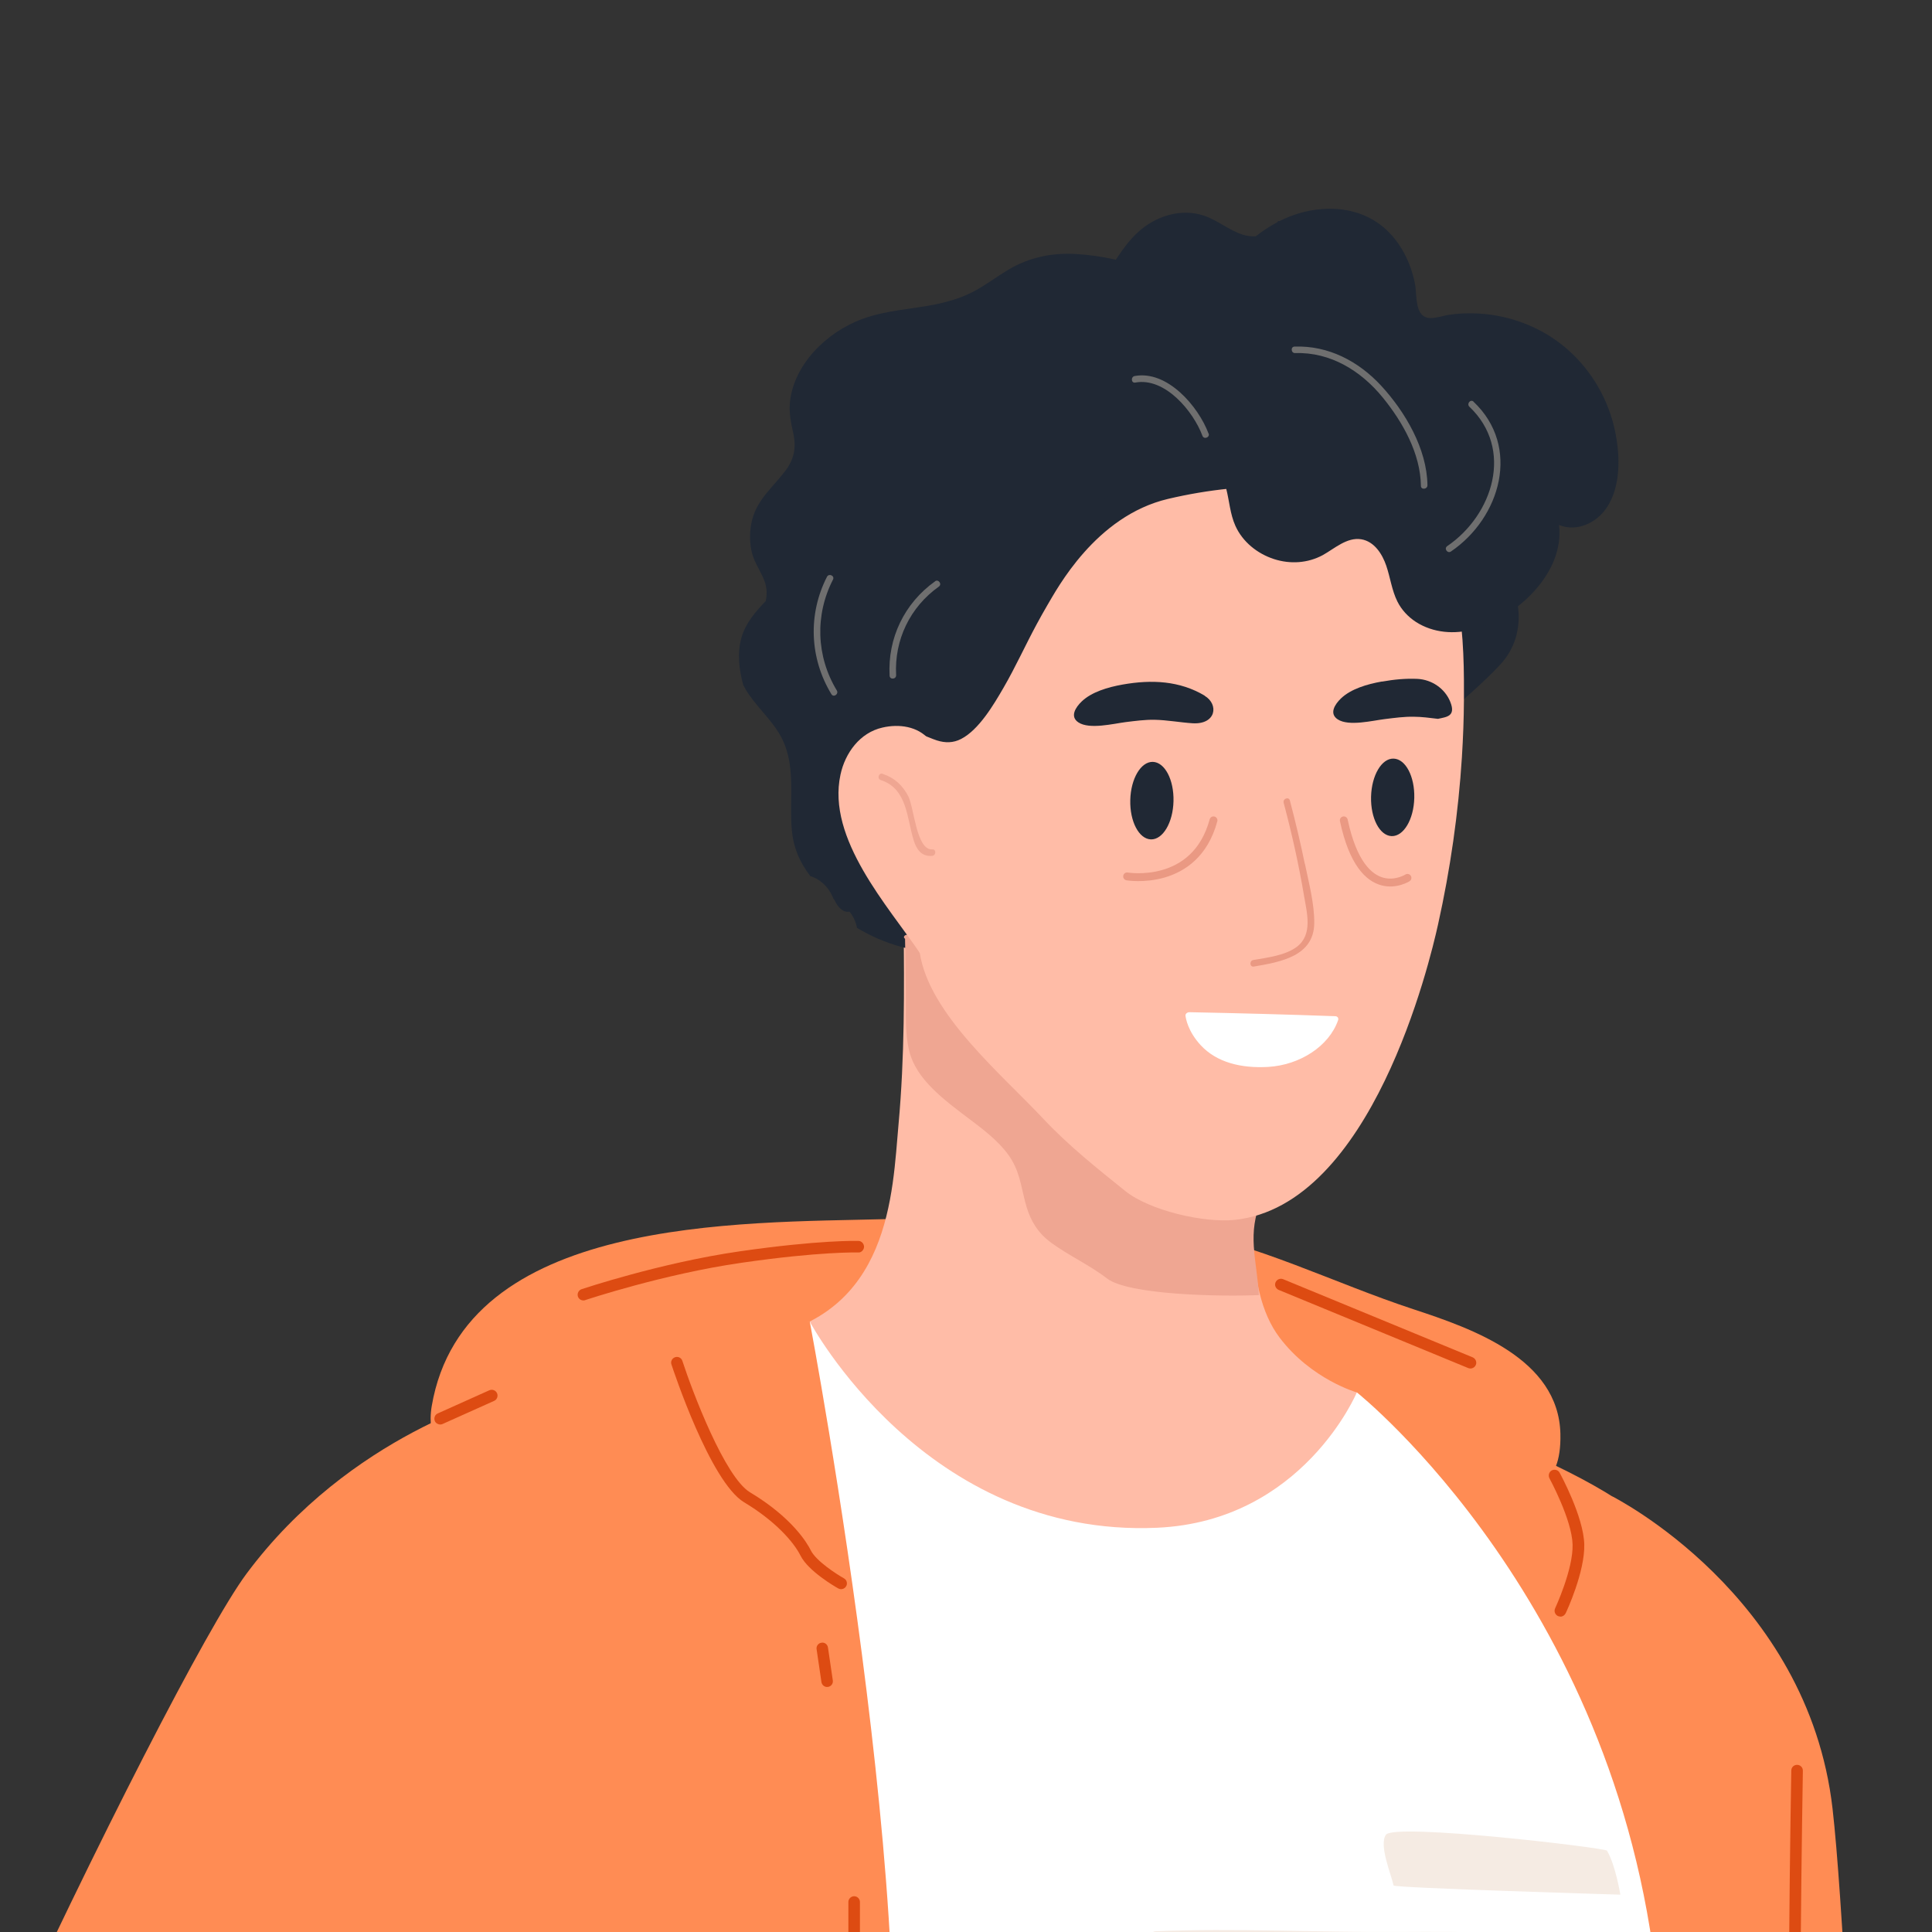 <svg width="70" height="70" viewBox="0 0 70 70" fill="none" xmlns="http://www.w3.org/2000/svg">
<rect x="0" y="0" width="70" height="70" fill="#333333" stroke="none"/>
<g clip-path="url(#clip0_6331_2697)">
<path d="M55.381 53.779C55.381 53.779 56.586 54.038 56.536 51.942C56.467 49.225 53.346 48.139 51.204 47.434C48.338 46.492 45.541 45.059 42.556 44.548C39.149 43.969 35.548 44.08 32.106 44.171C26.774 44.312 16.816 44.072 15.642 50.947C15.238 53.303 18.058 54.82 18.207 55.772C18.355 56.725 55.385 53.779 55.385 53.779H55.381Z" fill="#FF8C54"/>
<path d="M58.415 54.217C58.415 54.217 65.504 57.766 66.396 65.525C67.12 71.817 67.954 98.679 68.381 102.288C68.808 105.901 69.647 107.471 69.544 111.877C69.437 116.283 69.334 119.846 70.489 123.517C71.644 127.187 71.956 135.575 71.746 135.891C71.537 136.208 58.419 137.046 58.419 137.046V54.217H58.415Z" fill="#FF8C54"/>
<path d="M49.161 50.448C49.161 50.448 58.144 52.903 60.519 55.982C62.897 59.058 64.12 71.055 63.979 79.39C63.838 87.725 70.13 132.61 67.893 133.731C65.656 134.851 52.542 133.589 52.248 133.731C51.955 133.872 48.612 102.231 48.464 100.432C48.315 98.633 49.157 50.452 49.157 50.452L49.161 50.448Z" fill="#FF8C54"/>
<path d="M27.441 48.478C32.278 47.693 32.331 43.218 32.556 40.73C32.777 38.302 32.766 35.863 32.739 33.423C32.697 33.142 32.689 32.84 32.731 32.528C32.762 32.295 34.408 32.543 34.412 32.783C34.412 33.081 34.42 33.382 34.42 33.683C34.766 35.832 38.094 36.865 39.969 37.254C41.973 37.669 43.201 37.86 45.247 38.005C45.32 37.296 45.407 36.591 45.522 35.889C45.567 35.623 45.979 35.703 45.933 35.969C45.819 36.655 45.731 37.345 45.659 38.035C45.693 38.035 45.724 38.039 45.758 38.043C46.025 38.062 45.945 38.473 45.678 38.454C45.655 38.454 45.636 38.454 45.613 38.45C45.533 39.319 45.491 40.192 45.491 41.069C45.491 43.363 44.969 46.622 46.364 48.466C47.511 49.979 49.154 50.448 49.154 50.448C49.154 50.448 50.693 53.105 49.897 53.592C48.883 54.214 47.839 54.789 46.779 55.33C44.935 56.272 43.852 57.198 41.897 57.888C40.289 58.452 38.7 57.625 37.202 57.041C33.432 55.574 29.412 53.691 26.046 51.443C25.536 51.104 24.674 49.37 24.674 49.37C24.674 49.37 26.5 48.63 27.43 48.482L27.441 48.478Z" fill="#FFBCA7"/>
<path d="M49.161 50.448C49.161 50.448 47.21 55.113 41.931 55.353C33.505 55.734 29.339 47.883 29.339 47.883C29.339 47.883 21.088 50.147 19.514 53.642C17.94 57.137 24.232 95.801 23.603 100.013C22.975 104.224 18.062 112.407 19.259 114.396C20.455 116.39 37.72 115.025 40.99 117.331C44.26 119.637 48.795 118.348 54.249 118.661C59.703 118.977 61.906 120.235 63.164 118.661C64.421 117.087 61.601 90.588 60.099 72.5C58.91 58.2 49.161 50.448 49.161 50.448Z" fill="white"/>
<path d="M29.339 47.879C29.339 47.879 34.035 72.759 31.736 80.45C29.442 88.141 32.373 90.378 29.999 97.928C27.624 105.478 26.226 110.013 22.17 116.485C18.115 122.956 18.115 130.087 16.716 129.95C15.318 129.809 2.455 123.597 2.314 122.789C2.173 121.981 5.672 112.765 8.187 104.925C10.703 97.09 11.682 56.416 14.479 52.91C17.277 49.404 29.339 47.876 29.339 47.876V47.879Z" fill="#FF8C54"/>
<path d="M50.491 68.315C50.511 68.403 58.708 68.647 58.708 68.647C58.708 68.647 58.533 67.568 58.224 67.053C58.163 66.951 50.514 66.04 50.213 66.478C49.954 66.855 50.408 67.915 50.491 68.315Z" fill="#F5EBE3"/>
<path d="M42.454 71.776C42.191 71.196 41.939 70.609 41.771 70.003C41.802 69.984 41.836 69.973 41.87 69.973C44.733 69.855 47.724 70.015 50.59 69.999C53.331 69.984 56.014 69.984 58.708 70.438C58.846 70.461 59.238 72.023 59.116 72.016C57.66 71.928 56.204 71.917 54.749 71.997C53.411 72.073 48.43 71.608 47.252 71.688C45.903 71.779 44.058 71.394 42.457 71.776C42.457 71.776 42.454 71.776 42.45 71.776H42.454Z" fill="#F5EBE3"/>
<path d="M18.184 50.566C18.184 50.566 12.7 51.942 8.923 57.03C6.095 60.845 -7.096 88.301 -7.972 94.891C-8.403 98.134 -3.662 101.709 -2.614 104.75C-1.566 107.791 -0.201 109.442 1.792 111.134C3.785 112.826 9.449 117.125 9.449 117.125L20.356 108.737L13.576 99.125L18.188 50.574L18.184 50.566Z" fill="#FF8C54"/>
<path d="M56.536 58.574C56.616 58.574 56.688 58.528 56.727 58.452C56.757 58.391 57.428 56.954 57.401 55.952C57.374 54.949 56.544 53.425 56.509 53.36C56.452 53.257 56.326 53.223 56.224 53.276C56.121 53.333 56.086 53.459 56.14 53.562C56.147 53.577 56.955 55.063 56.978 55.963C57.001 56.866 56.349 58.261 56.345 58.273C56.296 58.379 56.342 58.501 56.444 58.551C56.475 58.566 56.505 58.57 56.532 58.57L56.536 58.574Z" fill="#DD4B12"/>
<path d="M68.278 127.381H68.286C68.4 127.381 68.492 127.282 68.488 127.164C68.484 127.038 68.103 114.735 67.951 111.969C67.893 110.962 67.638 108.809 67.341 106.317C66.803 101.823 66.133 96.232 66.232 93.968C66.396 90.149 65.713 82.737 65.42 79.57C65.378 79.12 65.344 78.746 65.321 78.468C65.115 76.12 65.321 64.26 65.321 64.161C65.325 64.046 65.237 63.947 65.119 63.944C65.001 63.94 64.905 64.027 64.902 64.146C64.898 64.245 64.696 76.143 64.902 78.506C64.924 78.784 64.959 79.158 65.001 79.608C65.29 82.763 65.972 90.157 65.812 93.949C65.713 96.243 66.388 101.857 66.925 106.366C67.223 108.851 67.478 110.997 67.535 111.991C67.688 114.755 68.069 127.053 68.073 127.175C68.073 127.29 68.168 127.377 68.282 127.377L68.278 127.381Z" fill="#DD4B12"/>
<path d="M15.947 51.614C15.977 51.614 16.004 51.607 16.034 51.595L17.902 50.757C18.009 50.711 18.054 50.585 18.009 50.479C17.959 50.372 17.837 50.326 17.73 50.372L15.863 51.21C15.756 51.256 15.71 51.382 15.756 51.489C15.79 51.565 15.867 51.611 15.947 51.611V51.614Z" fill="#DD4B12"/>
<path d="M30.475 57.579C30.547 57.579 30.62 57.541 30.658 57.472C30.715 57.373 30.681 57.243 30.578 57.186C30.307 57.034 29.568 56.557 29.377 56.173C29.248 55.91 28.699 54.983 27.174 54.069C26.264 53.52 25.094 50.444 24.724 49.309C24.69 49.198 24.571 49.137 24.461 49.175C24.35 49.209 24.289 49.331 24.328 49.438C24.385 49.61 25.73 53.691 26.961 54.431C28.097 55.113 28.76 55.875 29.004 56.363C29.286 56.927 30.262 57.491 30.372 57.552C30.406 57.571 30.441 57.579 30.475 57.579Z" fill="#DD4B12"/>
<path d="M29.968 61.12C29.968 61.12 29.987 61.12 29.999 61.12C30.113 61.104 30.193 60.998 30.174 60.883L29.999 59.694C29.983 59.58 29.877 59.496 29.762 59.519C29.648 59.534 29.568 59.641 29.587 59.755L29.762 60.944C29.777 61.047 29.869 61.123 29.968 61.123V61.12Z" fill="#DD4B12"/>
<path d="M30.948 70.312C31.062 70.312 31.157 70.217 31.157 70.103V68.913C31.157 68.799 31.062 68.704 30.948 68.704C30.833 68.704 30.738 68.799 30.738 68.913V70.103C30.738 70.217 30.833 70.312 30.948 70.312Z" fill="#DD4B12"/>
<path d="M21.134 47.117C21.157 47.117 21.18 47.117 21.202 47.106C21.229 47.098 24.019 46.164 26.866 45.753C29.709 45.341 31.073 45.379 31.089 45.379C31.195 45.395 31.302 45.292 31.306 45.177C31.306 45.063 31.218 44.964 31.104 44.96C31.047 44.96 29.694 44.922 26.809 45.337C23.924 45.753 21.099 46.702 21.073 46.709C20.962 46.748 20.905 46.866 20.939 46.976C20.97 47.064 21.05 47.117 21.137 47.117H21.134Z" fill="#DD4B12"/>
<path d="M53.277 49.583C53.361 49.583 53.438 49.533 53.472 49.453C53.517 49.347 53.464 49.225 53.358 49.179L46.49 46.347C46.383 46.305 46.261 46.355 46.215 46.462C46.169 46.568 46.223 46.69 46.33 46.736L53.197 49.568C53.224 49.579 53.251 49.583 53.277 49.583Z" fill="#DD4B12"/>
<path d="M54.474 20.595C54.12 20.13 53.986 19.699 54.184 19.124C54.348 18.651 54.474 18.236 54.36 17.729C54.146 16.78 53.342 16.151 52.462 15.938C52.001 15.823 51.955 15.667 51.608 15.271C51.433 15.069 51.402 14.79 51.337 14.535C51.276 14.284 51.185 14.04 51.067 13.807C50.106 11.909 47.9 11.349 46.013 11.795C45.499 11.917 45.03 12.146 44.527 12.306C44.5 12.313 44.47 12.325 44.443 12.332C44.512 12.161 44.573 11.986 44.603 11.803C44.653 11.521 44.634 11.25 44.508 11.006C44.523 10.979 44.519 10.941 44.485 10.926C44.474 10.922 44.466 10.918 44.455 10.911C44.443 10.892 44.432 10.873 44.416 10.854C44.39 10.819 44.348 10.827 44.325 10.854C42.64 10.08 40.857 9.31 38.982 9.203C38.101 9.154 37.282 9.325 36.523 9.779C36.138 10.011 35.776 10.282 35.384 10.503C34.919 10.766 34.416 10.922 33.894 11.029C33.013 11.204 32.099 11.242 31.249 11.555C30.574 11.803 29.957 12.222 29.476 12.755C29.019 13.266 28.68 13.906 28.619 14.6C28.585 14.985 28.665 15.339 28.745 15.713C28.855 16.224 28.771 16.639 28.459 17.054C28.02 17.637 27.453 18.076 27.258 18.811C27.155 19.2 27.148 19.616 27.239 20.008C27.334 20.412 27.598 20.732 27.723 21.121C27.792 21.342 27.788 21.559 27.746 21.773C27.373 22.169 27.011 22.573 26.862 23.114C26.706 23.674 26.778 24.25 26.927 24.814C26.957 24.871 26.988 24.924 27.018 24.982C27.361 25.553 27.876 25.995 28.219 26.556C28.882 27.634 28.585 28.869 28.688 30.058C28.745 30.721 28.985 31.255 29.362 31.747C29.404 31.758 29.45 31.773 29.492 31.792C29.819 31.937 30.071 32.227 30.201 32.566C30.624 32.764 30.974 33.168 31.05 33.618C32.041 34.216 33.181 34.533 34.332 34.536C36.013 34.544 37.488 33.869 38.742 32.741C39.458 32.093 40.114 31.373 40.872 30.775C41.627 30.18 42.465 29.696 43.345 29.334C44.23 28.972 45.16 28.732 46.105 28.629C46.554 28.579 47.008 28.557 47.462 28.568C47.972 28.579 48.479 28.667 48.99 28.675C49.912 28.69 50.728 28.236 51.254 27.455C51.52 27.059 51.688 26.613 51.78 26.148C52.519 25.755 51.993 26.182 52.656 25.656C53.079 25.321 54.104 24.387 54.451 23.972C55.431 22.79 54.962 21.25 54.467 20.599L54.474 20.595Z" fill="#202834"/>
<path d="M44.321 41.397C43.593 40.421 42.831 39.457 41.928 38.542C40.944 37.551 39.778 36.614 38.345 35.874C36.733 35.043 34.77 34.628 33.04 33.927C33.04 33.858 32.918 33.839 32.849 33.869C32.762 33.881 32.712 33.965 32.792 34.014C32.8 34.685 32.811 35.356 32.819 36.03C32.83 36.713 32.777 37.41 32.945 38.085C33.2 39.117 34.195 39.845 35.212 40.611C35.792 41.046 36.356 41.507 36.668 42.048C36.984 42.589 37.026 43.176 37.198 43.74C37.343 44.213 37.587 44.663 38.09 45.029C38.719 45.49 39.492 45.844 40.11 46.321C40.88 46.919 44.218 46.984 45.613 46.923C45.529 45.585 45.171 44.709 45.712 43.458C45.361 42.742 44.801 42.052 44.313 41.397H44.321Z" fill="#EFA692"/>
<path d="M51.078 17.897C50.693 17.462 47.881 16.136 44.5 16.78C42.37 17.188 40.933 17.881 39.02 19.623C37.057 20.599 35.308 21.997 33.955 23.724C33.238 24.639 32.624 25.679 32.411 26.834C32.186 28.061 32.502 29.304 33.082 30.386C33.413 31.003 32.689 31.819 33.143 32.349C33.192 33.21 32.91 33.767 33.326 34.529C33.669 36.743 36.26 38.892 37.815 40.55C38.703 41.496 39.755 42.338 40.773 43.154C41.638 43.851 43.597 44.316 44.74 44.198C49.706 43.676 51.806 34.841 52.103 33.496C52.549 31.491 52.839 29.46 52.969 27.417C52.969 27.417 52.969 27.409 52.969 27.406C53.011 26.727 53.037 26.053 53.041 25.37C53.041 25.351 53.041 25.332 53.041 25.309C53.041 25.245 53.041 25.176 53.041 25.111C53.056 22.569 52.85 19.913 51.067 17.893L51.078 17.897Z" fill="#FFBCA7"/>
<path d="M42.518 29.029C42.537 28.256 42.206 27.619 41.771 27.604C41.337 27.592 40.971 28.21 40.952 28.987C40.933 29.761 41.264 30.397 41.699 30.413C42.133 30.424 42.499 29.807 42.518 29.029Z" fill="#202834"/>
<path d="M51.242 28.911C51.261 28.137 50.93 27.501 50.495 27.486C50.061 27.47 49.695 28.092 49.676 28.869C49.657 29.643 49.988 30.279 50.423 30.294C50.857 30.306 51.223 29.689 51.242 28.911Z" fill="#202834"/>
<path d="M47.275 31.297C47.118 30.527 46.935 29.761 46.734 29.002C46.695 28.854 46.471 28.938 46.509 29.086C46.806 30.199 47.057 31.323 47.248 32.459C47.351 33.069 47.572 33.854 46.993 34.3C46.574 34.62 45.907 34.696 45.407 34.784C45.259 34.811 45.278 35.047 45.43 35.02C46.394 34.853 47.602 34.651 47.618 33.45C47.625 32.741 47.42 31.983 47.279 31.293L47.275 31.297Z" fill="#EA9983"/>
<path d="M48.38 36.819C46.619 36.755 44.858 36.709 43.094 36.674C43.01 36.674 42.941 36.739 42.953 36.808C42.968 36.903 43.037 37.364 43.505 37.871C44.081 38.492 44.961 38.713 45.952 38.656C47.092 38.588 48.155 37.909 48.483 36.96C48.506 36.892 48.464 36.819 48.376 36.819H48.38Z" fill="white"/>
<path d="M43.65 25.206C42.743 24.665 41.729 24.616 40.678 24.802C40.136 24.898 39.546 25.073 39.187 25.42C38.966 25.633 38.757 25.965 39.073 26.174C39.473 26.438 40.342 26.22 40.784 26.163C41.131 26.121 41.482 26.072 41.836 26.079C42.278 26.087 42.778 26.178 43.208 26.205C44.062 26.258 44.169 25.523 43.647 25.21L43.65 25.206Z" fill="#202834"/>
<path d="M50.072 24.692C49.531 24.787 48.94 24.963 48.582 25.309C48.361 25.523 48.151 25.855 48.468 26.064C48.868 26.327 49.737 26.106 50.179 26.053C50.526 26.011 50.876 25.961 51.231 25.969C51.509 25.969 51.806 26.011 52.1 26.045C52.412 25.976 52.759 25.957 52.546 25.428C52.351 24.944 51.875 24.623 51.356 24.597C50.941 24.578 50.514 24.616 50.072 24.696V24.692Z" fill="#202834"/>
<path d="M53.735 20.016C53.674 19.501 53.598 18.983 53.441 18.487C53.144 17.535 52.523 16.761 51.566 16.418C51.109 16.254 50.629 16.197 50.145 16.216C49.863 16.227 49.577 16.262 49.295 16.224C48.937 16.178 48.685 15.991 48.46 15.717C48.117 15.305 47.785 14.966 47.271 14.775C46.814 14.608 46.311 14.562 45.827 14.615C45.125 14.691 44.485 14.973 43.887 15.336C43.521 15.137 42.976 15.141 42.637 15.172C41.722 15.259 40.872 15.659 40.056 16.056C37.145 17.477 34.355 19.269 32.156 21.674C31.603 22.28 31.089 22.924 30.628 23.602C30.17 24.277 29.705 24.997 29.461 25.778C29.198 26.62 29.286 27.539 29.374 28.404C29.469 29.357 29.633 30.302 29.865 31.228C29.915 31.43 29.968 31.628 30.025 31.827C29.98 31.72 29.934 31.613 29.888 31.503C29.858 31.434 29.747 31.472 29.778 31.545C29.945 31.933 30.082 32.353 30.292 32.718C30.403 32.909 30.589 33.1 30.829 33.016C31.123 32.913 31.256 32.49 31.344 32.231C31.485 31.827 31.561 31.4 31.664 30.988C31.9 30.058 32.209 29.147 32.586 28.263C32.834 27.684 32.994 27.166 33.368 26.613C33.562 26.67 33.753 26.765 33.943 26.826C34.244 26.922 34.538 26.922 34.824 26.773C35.468 26.441 36.005 25.53 36.356 24.924C36.794 24.17 37.152 23.373 37.568 22.604C37.69 22.375 37.819 22.15 37.949 21.925C38.296 21.346 39.687 18.697 42.32 18.076C43.776 17.733 45.285 17.573 46.772 17.637C47.976 17.691 49.257 17.809 50.389 18.259C51.909 18.869 52.755 19.985 53.258 21.311C53.35 21.281 53.438 21.235 53.525 21.167C53.887 20.885 53.784 20.408 53.739 20.012L53.735 20.016Z" fill="#202834"/>
<path d="M33.33 34.533C33.364 34.582 33.448 33.805 33.452 33.736C33.471 32.257 34.016 30.874 34.324 29.448C34.458 28.835 34.622 28.118 34.5 27.493C34.42 27.093 34.221 26.96 33.657 26.784C33.246 26.319 32.583 26.22 31.973 26.361C31.157 26.544 30.62 27.28 30.452 28.069C29.949 30.394 32.182 32.833 33.333 34.536L33.33 34.533Z" fill="#FFBCA7"/>
<path d="M31.988 28.042C32.407 28.179 32.705 28.457 32.907 28.846C33.12 29.254 33.2 30.813 33.779 30.775C33.932 30.763 33.92 31.003 33.768 31.011C33.391 31.038 33.211 30.786 33.105 30.447C32.853 29.643 32.876 28.576 31.912 28.263C31.767 28.217 31.836 27.989 31.984 28.035L31.988 28.042Z" fill="#EFA692"/>
<path d="M58.567 15.896C58.301 14.184 57.211 12.652 55.644 11.898C54.886 11.528 54.04 11.341 53.194 11.353C52.969 11.353 52.748 11.372 52.527 11.402C52.306 11.433 52.073 11.521 51.848 11.524C51.238 11.532 51.349 10.713 51.269 10.297C51.12 9.516 50.743 8.757 50.133 8.239C49.508 7.709 48.689 7.507 47.881 7.576C47.324 7.622 46.821 7.778 46.36 8.01C46.33 8.003 46.291 8.01 46.28 8.052C46.006 8.197 45.746 8.369 45.499 8.563C45.335 8.571 45.171 8.548 45.026 8.502C44.527 8.342 44.123 7.984 43.627 7.816C42.789 7.53 41.863 7.831 41.23 8.414C40.62 8.978 40.258 9.737 39.774 10.4C39.675 10.446 39.572 10.492 39.481 10.545C38.749 10.964 38.185 11.62 37.773 12.344C37.67 12.523 37.579 12.706 37.491 12.893C37.4 13.091 37.347 13.338 37.232 13.521C37.08 13.761 36.752 13.67 36.52 13.731C36.329 13.784 36.157 13.88 36.005 14.002C35.376 14.501 34.896 15.404 34.709 16.17C34.523 16.929 34.766 17.687 35.498 18.038C36.184 18.365 37.004 18.316 37.743 18.285C38.631 18.251 39.53 18.186 40.388 17.939C41.303 17.672 42.126 17.172 42.686 16.391C42.781 16.258 42.865 16.121 42.945 15.983C43.273 16.128 43.57 16.338 43.818 16.601C44.111 16.913 44.321 17.291 44.428 17.706C44.542 18.152 44.569 18.625 44.759 19.048C45.019 19.631 45.556 20.061 46.158 20.256C46.745 20.446 47.382 20.408 47.93 20.111C48.349 19.878 48.803 19.455 49.321 19.539C49.798 19.619 50.084 20.077 50.228 20.5C50.373 20.927 50.427 21.384 50.629 21.792C50.781 22.097 51.017 22.348 51.303 22.535C51.928 22.935 52.698 22.992 53.399 22.798C54.95 22.367 56.696 20.763 56.486 19.021C57.134 19.288 57.862 18.941 58.228 18.373C58.685 17.668 58.697 16.715 58.571 15.911L58.567 15.896Z" fill="#202834"/>
<path d="M43.788 15.709C43.422 14.729 42.297 13.407 41.112 13.624C40.963 13.651 40.982 13.891 41.135 13.861C42.214 13.662 43.239 14.909 43.566 15.789C43.62 15.934 43.845 15.85 43.791 15.705L43.788 15.709Z" fill="#6F6F6F"/>
<path d="M50.042 13.975C49.222 13.087 48.129 12.515 46.905 12.557C46.753 12.561 46.772 12.801 46.928 12.793C48.205 12.752 49.31 13.434 50.099 14.402C50.823 15.29 51.467 16.433 51.482 17.603C51.482 17.756 51.722 17.733 51.719 17.58C51.703 16.265 50.914 14.92 50.042 13.975Z" fill="#6F6F6F"/>
<path d="M53.392 14.554C53.281 14.448 53.129 14.63 53.239 14.737C54.855 16.269 54.097 18.655 52.435 19.787C52.309 19.875 52.447 20.069 52.572 19.981C54.367 18.758 55.118 16.189 53.388 14.554H53.392Z" fill="#6F6F6F"/>
<path d="M33.878 21.064C32.769 21.853 32.156 23.126 32.232 24.482C32.24 24.635 32.476 24.616 32.468 24.459C32.4 23.183 32.975 21.994 34.016 21.254C34.141 21.167 34.004 20.972 33.878 21.06V21.064Z" fill="#6F6F6F"/>
<path d="M29.964 20.896C29.267 22.257 29.332 23.85 30.124 25.153C30.204 25.283 30.399 25.146 30.319 25.016C29.572 23.785 29.522 22.28 30.181 20.999C30.25 20.862 30.037 20.763 29.964 20.896Z" fill="#6F6F6F"/>
<path fill-rule="evenodd" clip-rule="evenodd" d="M44.004 29.585C44.08 29.605 44.125 29.684 44.105 29.76C43.758 31.041 42.932 31.582 42.193 31.795C41.827 31.9 41.484 31.925 41.233 31.924C41.107 31.924 41.004 31.917 40.931 31.91C40.895 31.906 40.866 31.903 40.846 31.9C40.836 31.898 40.829 31.897 40.823 31.897L40.817 31.895L40.815 31.895L40.814 31.895L40.814 31.895C40.814 31.895 40.814 31.895 40.838 31.754L40.814 31.895C40.736 31.882 40.684 31.808 40.697 31.73C40.71 31.652 40.784 31.6 40.861 31.613C40.861 31.613 40.862 31.613 40.862 31.613M40.862 31.613L40.862 31.613L40.866 31.614C40.87 31.615 40.876 31.616 40.885 31.617C40.901 31.619 40.926 31.622 40.959 31.625C41.024 31.631 41.118 31.638 41.234 31.639C41.466 31.639 41.781 31.616 42.114 31.52C42.774 31.33 43.512 30.855 43.829 29.686C43.849 29.609 43.928 29.564 44.004 29.585" fill="#EA9983"/>
<path fill-rule="evenodd" clip-rule="evenodd" d="M48.659 29.583C48.736 29.567 48.812 29.616 48.828 29.693C49.158 31.24 49.713 31.693 50.128 31.802C50.342 31.858 50.54 31.83 50.687 31.785C50.76 31.763 50.819 31.738 50.86 31.718C50.88 31.708 50.895 31.7 50.905 31.694C50.91 31.692 50.914 31.689 50.916 31.688L50.917 31.687L50.918 31.687C50.984 31.645 51.072 31.664 51.115 31.73C51.157 31.797 51.138 31.885 51.072 31.928L50.995 31.808C51.072 31.928 51.071 31.928 51.071 31.928L51.071 31.928L51.071 31.929L51.069 31.93L51.064 31.933C51.059 31.935 51.054 31.939 51.047 31.943C51.032 31.951 51.011 31.962 50.986 31.975C50.934 32 50.86 32.032 50.769 32.059C50.588 32.114 50.335 32.152 50.055 32.078C49.484 31.928 48.887 31.339 48.549 29.753C48.532 29.675 48.582 29.599 48.659 29.583Z" fill="#EA9983"/>
</g>
<defs>
<clipPath id="clip0_6331_2697">
<rect width="70" height="70" fill="white"/>
</clipPath>
</defs>
</svg>
